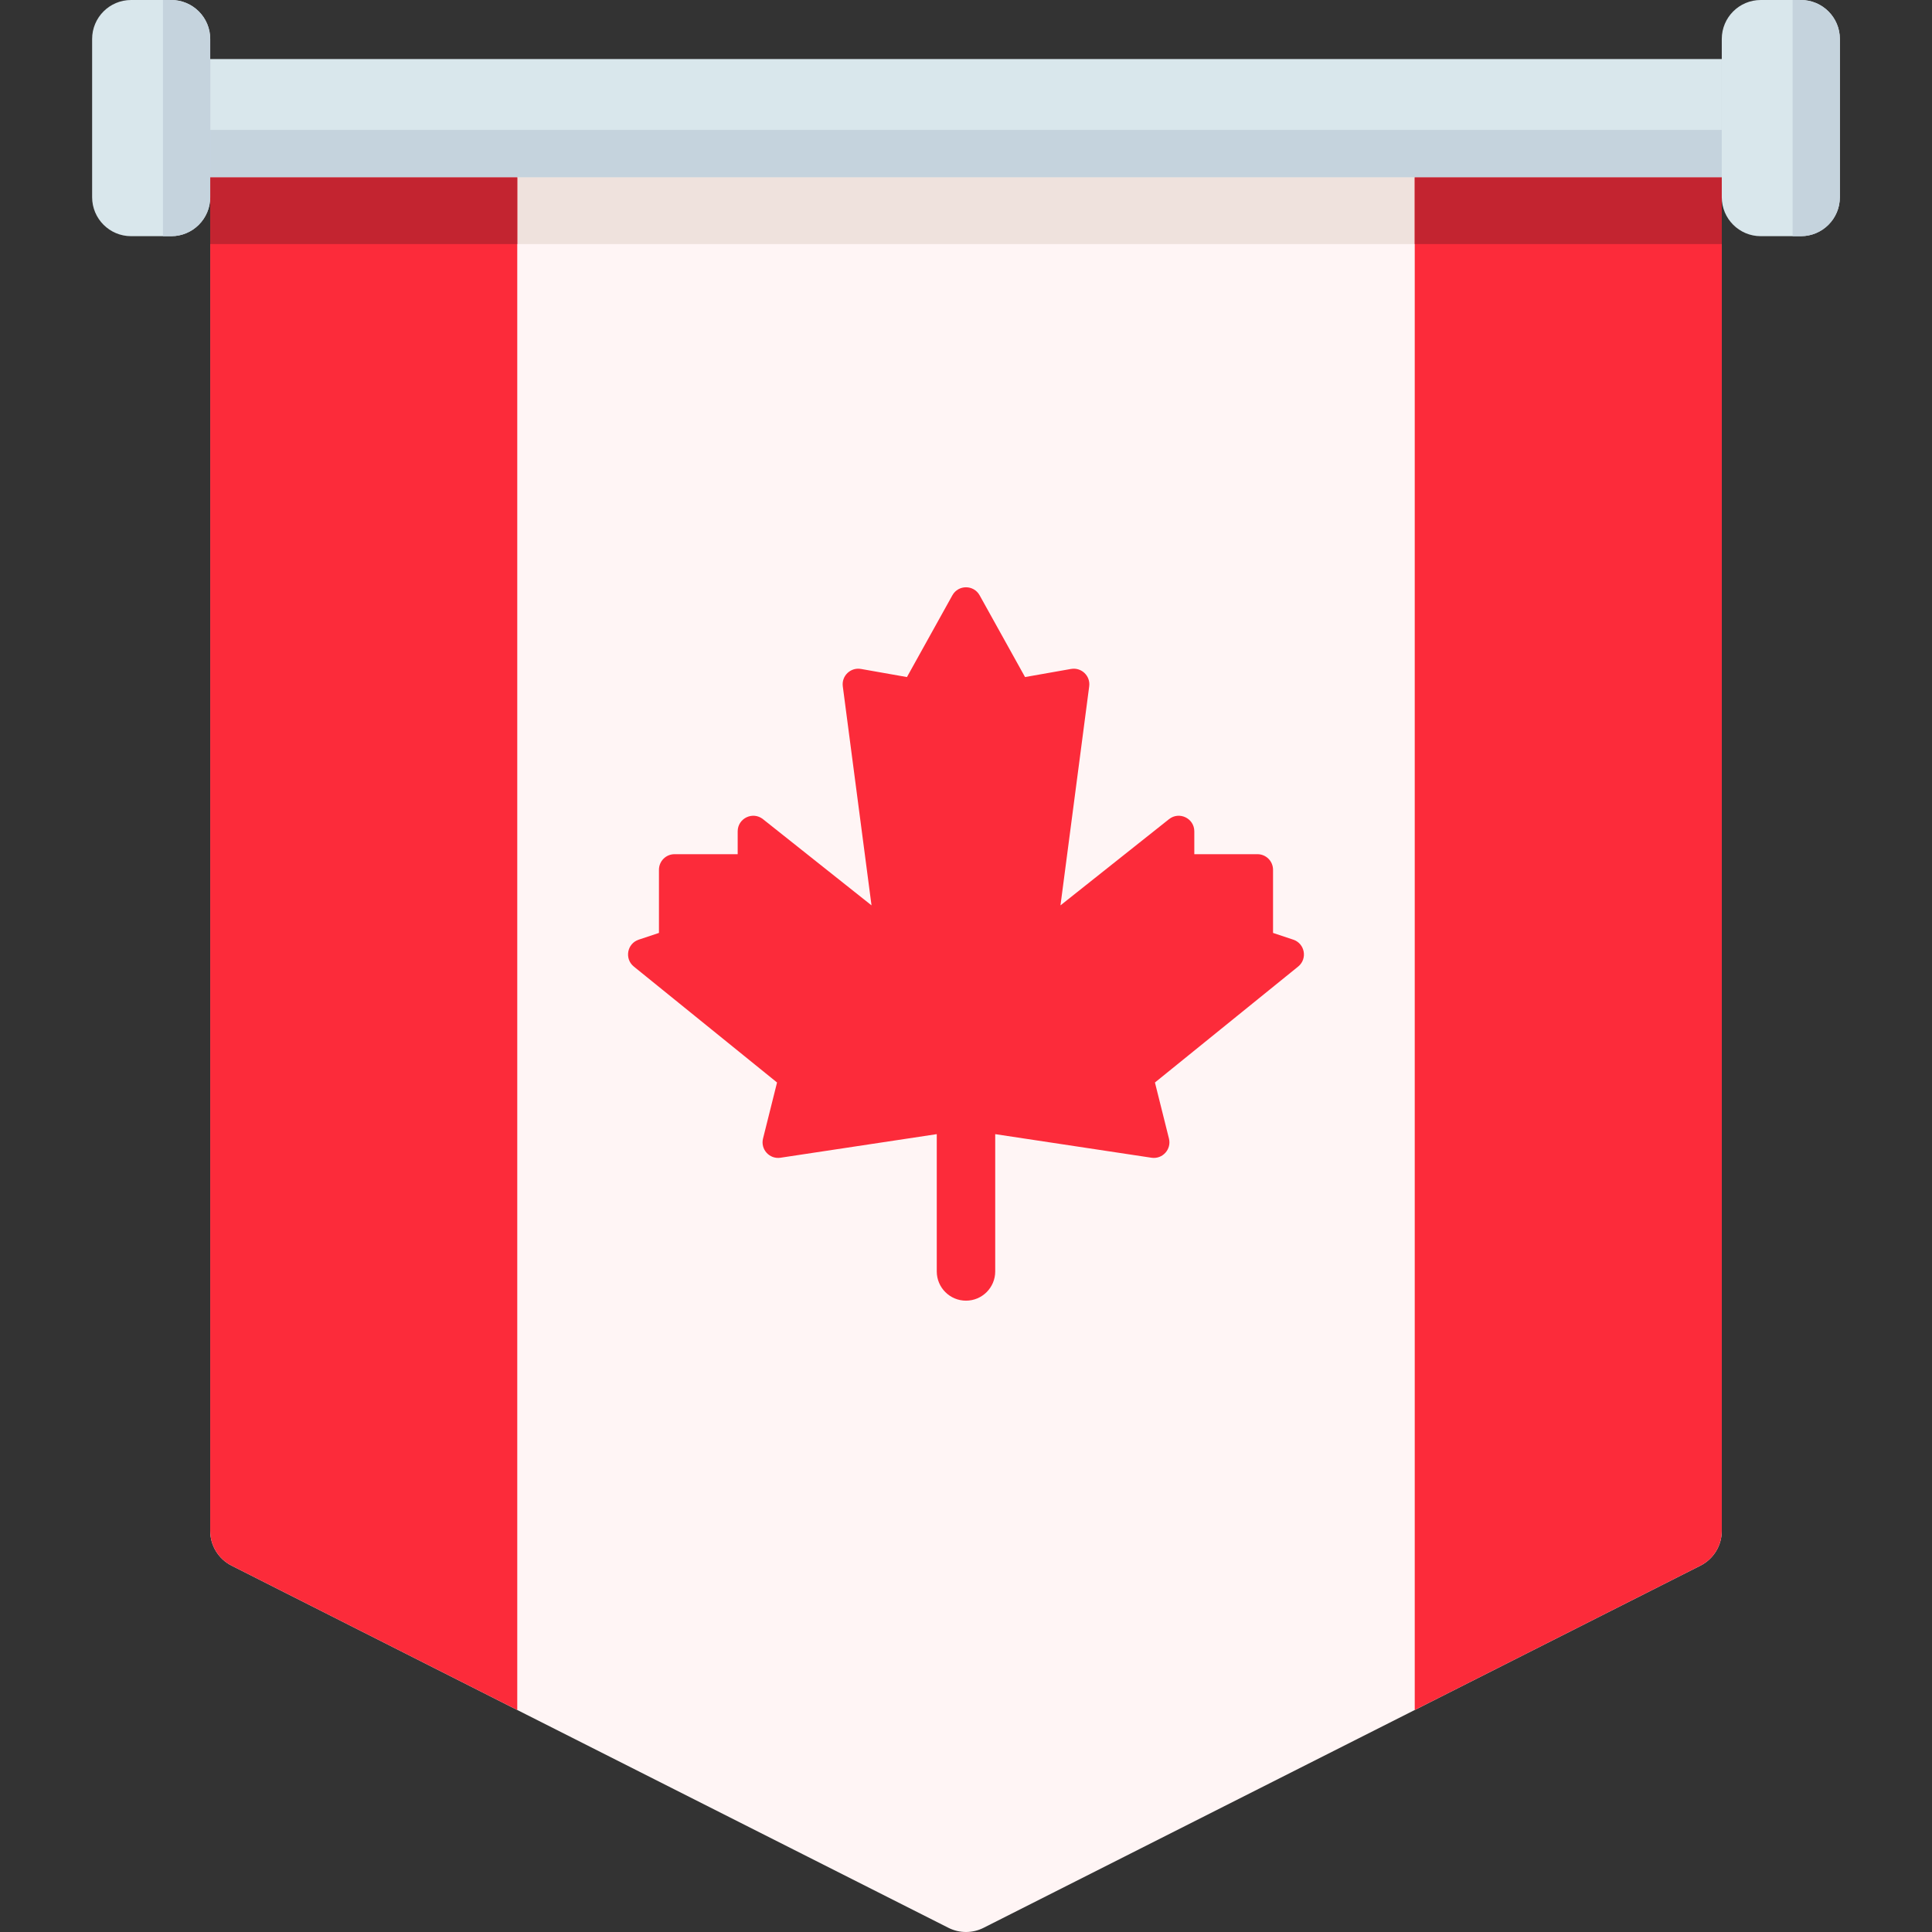 <svg id="Capa_1" enable-background="new 0 0 512 512" height="512" viewBox="0 0 512 512" width="512" xmlns="http://www.w3.org/2000/svg"><rect x="0" y="0" width="512" height="512" fill="#333333" stroke="none"/><path d="m55.71 46.943v358.759c0 3.896 2.193 7.46 5.67 9.217l189.963 95.971c2.928 1.479 6.385 1.479 9.313 0l189.964-95.97c3.477-1.757 5.67-5.321 5.67-9.217v-358.76z" fill="#fff5f5"/><path d="m55.71 46.943h400.58v17.734h-400.58z" fill="#efe2dd"/><path d="m456.29 405.702v-358.759h-81.368v406.22l75.698-38.243c3.477-1.757 5.67-5.322 5.67-9.218z" fill="#fc2b3a"/><path d="m374.922 46.943h81.368v17.734h-81.368z" fill="#c32430"/><path d="m55.71 405.702v-358.759h81.368v406.22l-75.698-38.243c-3.477-1.757-5.67-5.322-5.67-9.218z" fill="#fc2b3a"/><path d="m55.71 46.943h81.368v17.734h-81.368z" fill="#c32430"/><path d="m342.732 249.021-5.364-1.788v-16.733c0-2.281-1.849-4.131-4.131-4.131h-16.733v-6.049c0-3.457-3.992-5.384-6.699-3.235l-28.768 22.846 7.613-58.05c.363-2.767-2.065-5.09-4.814-4.605l-12.188 2.151-12.037-21.666c-1.574-2.833-5.648-2.833-7.222 0l-12.037 21.666-12.188-2.151c-2.748-.485-5.176 1.838-4.814 4.605l7.613 58.05-28.768-22.846c-2.707-2.15-6.7-.222-6.7 3.235v6.049h-16.733c-2.281 0-4.131 1.849-4.131 4.131v16.733l-5.364 1.788c-3.095 1.032-3.829 5.076-1.293 7.129l37.952 30.723-3.713 14.852c-.715 2.86 1.709 5.526 4.624 5.086l41.417-6.252v36.385c0 4.277 3.468 7.745 7.745 7.745s7.745-3.468 7.745-7.745v-36.385l41.417 6.252c2.915.44 5.339-2.227 4.624-5.086l-3.713-14.852 37.952-30.723c2.537-2.053 1.803-6.097-1.292-7.129z" fill="#fc2b3a"/><path d="m240.352-168.995h31.295v400.58h-31.295z" fill="#d9e7ec" transform="matrix(0 1 -1 0 287.295 -224.705)"/><path d="m55.71 34.425h400.58v12.518h-400.58z" fill="#c5d3dd"/><path d="m466.617 0h10.642c5.703 0 10.327 4.623 10.327 10.327v41.937c0 5.703-4.623 10.327-10.327 10.327h-10.642c-5.703 0-10.327-4.623-10.327-10.327v-41.937c0-5.704 4.623-10.327 10.327-10.327z" fill="#d9e7ec"/><path d="m487.585 52.264v-41.937c0-5.704-4.623-10.327-10.327-10.327h-2.191v62.591h2.191c5.704 0 10.327-4.624 10.327-10.327z" fill="#c5d3dd"/><path d="m34.742 0h10.642c5.703 0 10.326 4.623 10.326 10.327v41.937c0 5.703-4.623 10.327-10.327 10.327h-10.641c-5.703 0-10.327-4.623-10.327-10.327v-41.937c0-5.704 4.623-10.327 10.327-10.327z" fill="#d9e7ec"/><path d="m55.71 52.264v-41.937c0-5.704-4.623-10.327-10.327-10.327h-2.191v62.591h2.191c5.704 0 10.327-4.624 10.327-10.327z" fill="#c5d3dd"/></svg>